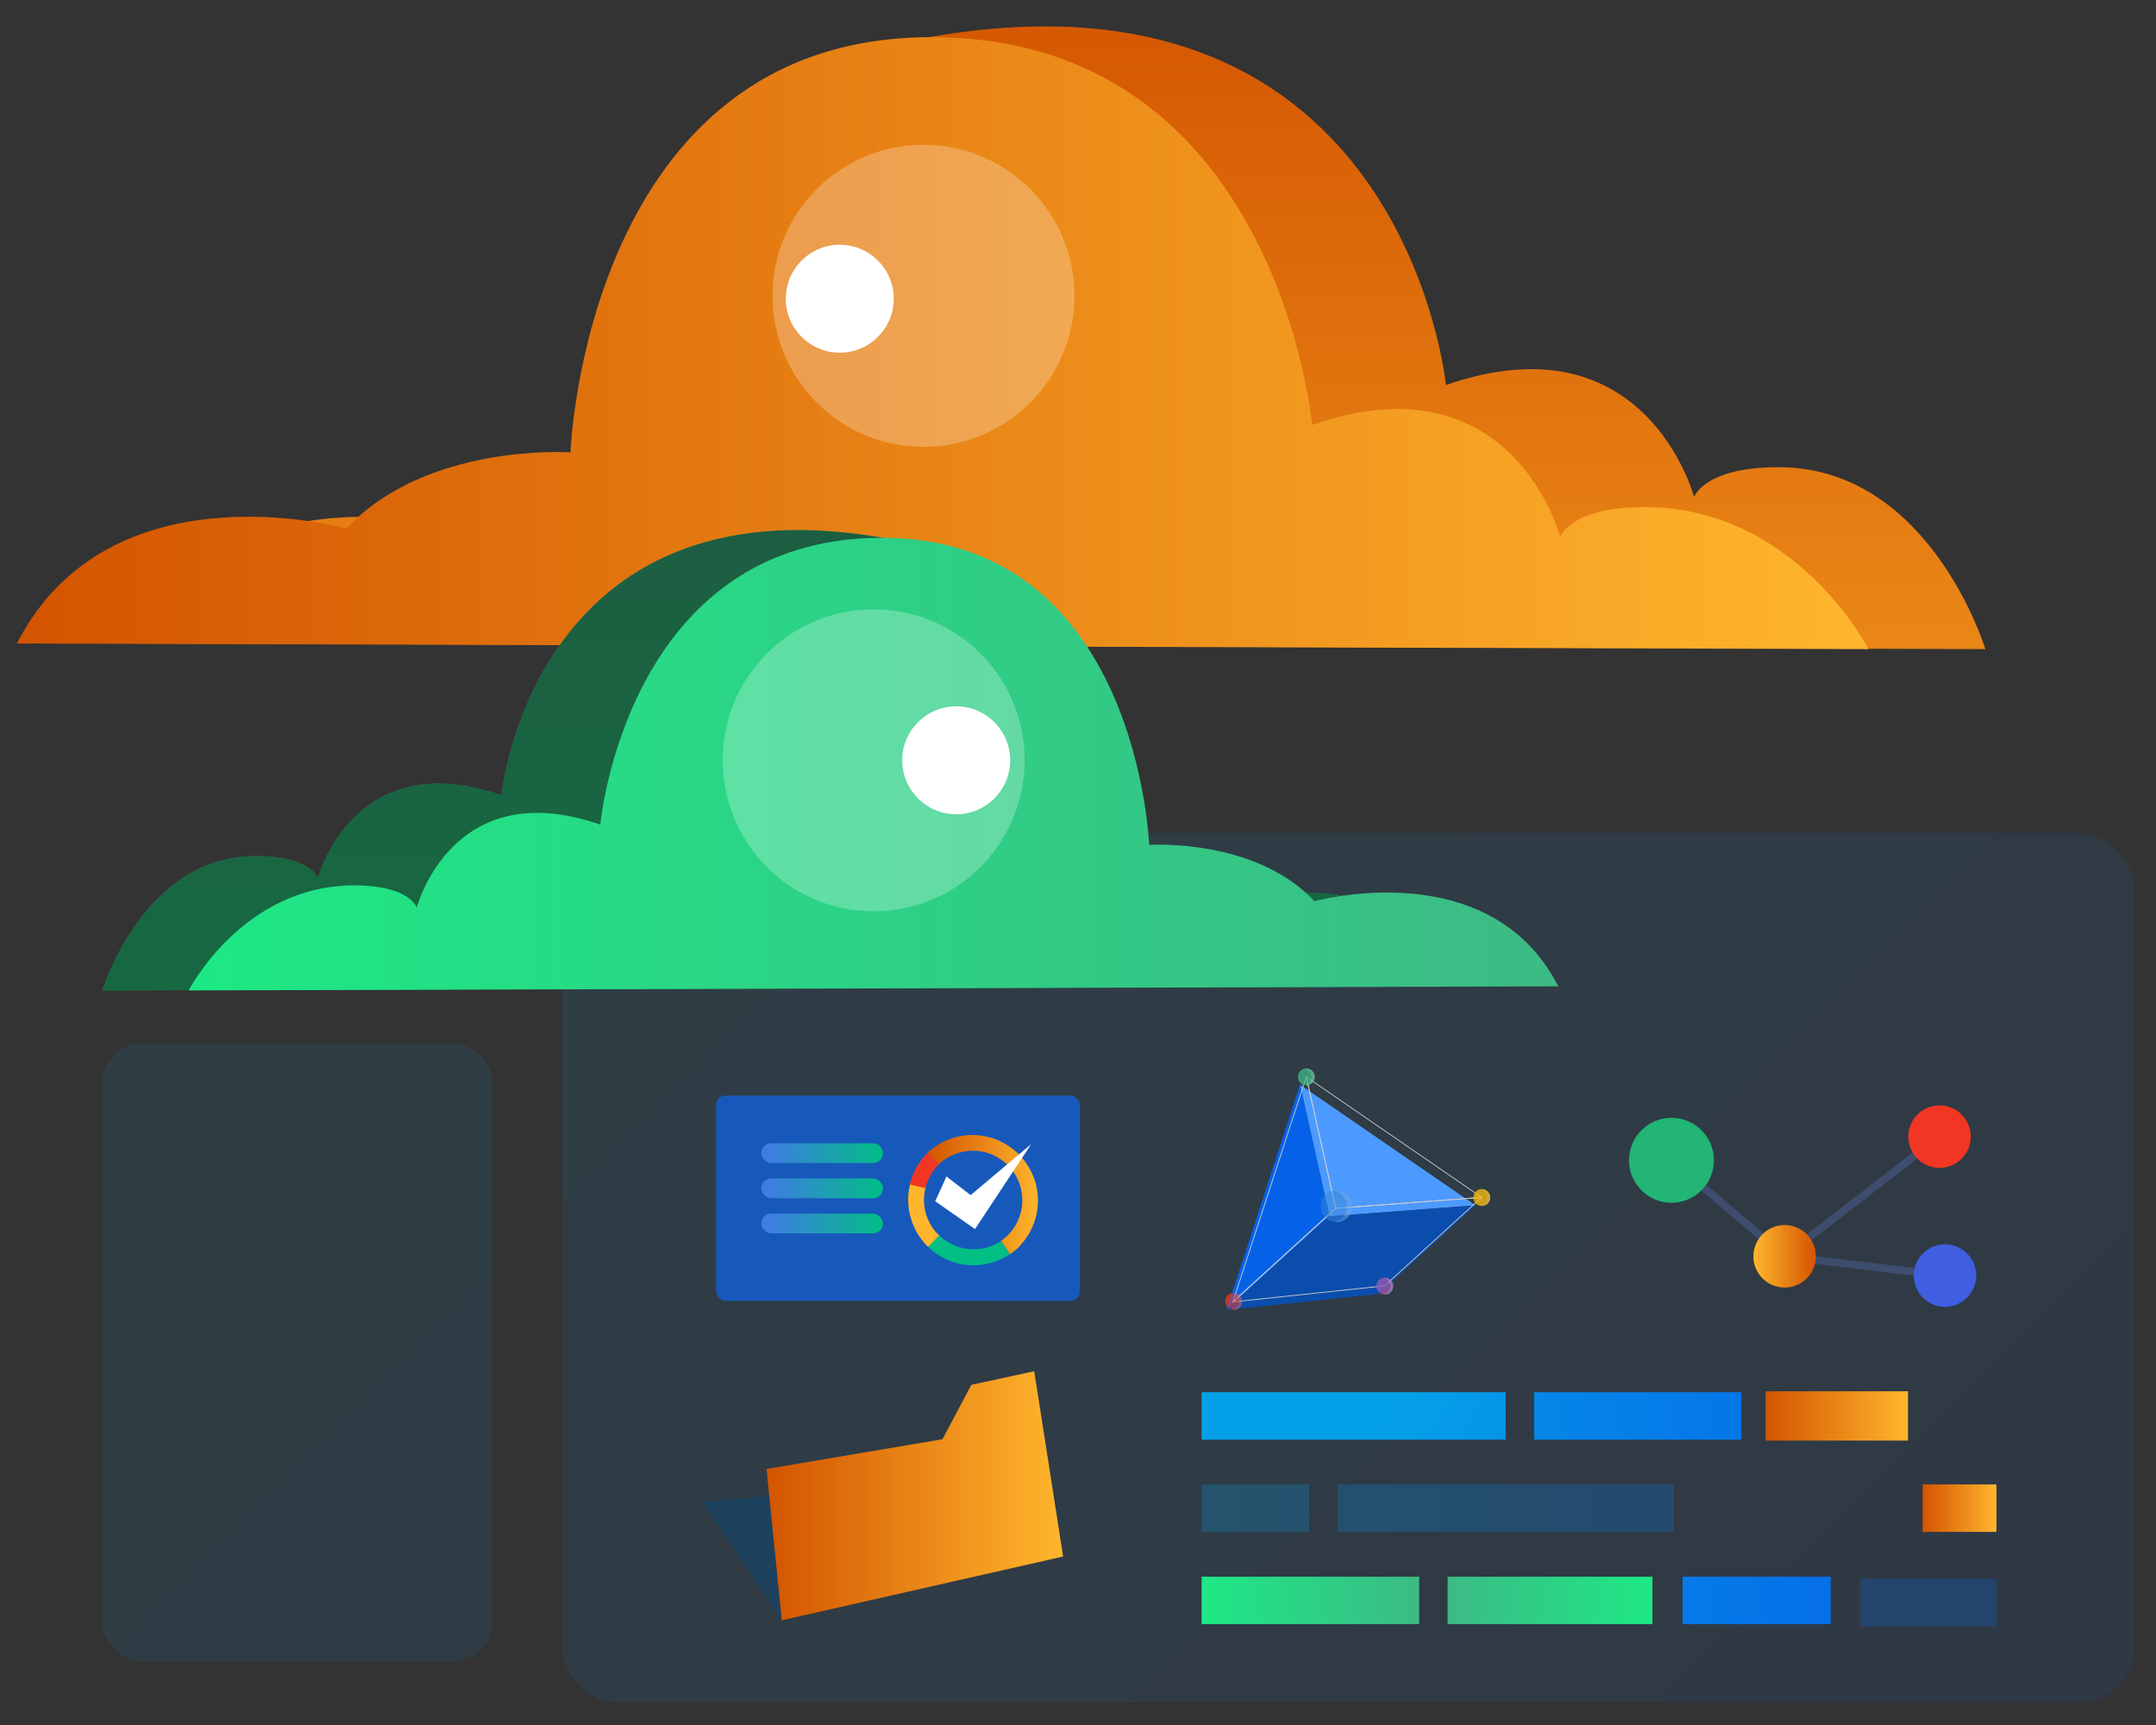 <svg id="Layer_1" data-name="Layer 1" xmlns="http://www.w3.org/2000/svg" xmlns:xlink="http://www.w3.org/1999/xlink" viewBox="0 0 300 240"><rect x="0" y="0" width="300" height="240" fill="#333333" stroke="none"/><defs><style>.cls-1,.cls-42{opacity:0.1;}.cls-1{fill:url(#linear-gradient);}.cls-2{fill:#1759ba;}.cls-3{fill:url(#linear-gradient-2);}.cls-4{fill:#00be84;}.cls-5{fill:#ffb62d;}.cls-6{fill:#f13624;}.cls-7{fill:url(#linear-gradient-3);}.cls-8{fill:url(#linear-gradient-4);}.cls-9{fill:url(#linear-gradient-5);}.cls-10,.cls-12{fill:#fff;}.cls-11,.cls-40{opacity:0.5;}.cls-12,.cls-28,.cls-35,.cls-36{opacity:0.25;}.cls-13{fill:#4c9aff;}.cls-14{fill:#0562e8;}.cls-15{fill:#0b4dad;}.cls-16,.cls-21{fill:none;stroke-miterlimit:10;}.cls-16{stroke:#ccc;stroke-width:0.11px;}.cls-17{fill:#3dba85;}.cls-18{fill:#fdc005;}.cls-19{fill:#9b59b6;}.cls-20{fill:#3988d8;}.cls-21{stroke:#3e4c6d;stroke-width:1.07px;}.cls-22{fill:url(#linear-gradient-6);}.cls-23{fill:#22b573;}.cls-24{fill:#3f5ee0;}.cls-25{fill:#1d425d;}.cls-26{fill:url(#linear-gradient-7);}.cls-27{fill:url(#linear-gradient-8);}.cls-28{fill:url(#linear-gradient-9);}.cls-29,.cls-36{fill:url(#linear-gradient-11);}.cls-30{fill:url(#linear-gradient-12);}.cls-31{fill:url(#linear-gradient-13);}.cls-32{fill:url(#linear-gradient-14);}.cls-33{fill:url(#linear-gradient-15);}.cls-34{fill:url(#linear-gradient-17);}.cls-35{fill:url(#linear-gradient-18);}.cls-37{fill:url(#linear-gradient-20);}.cls-38{fill:url(#linear-gradient-21);}.cls-39{fill:url(#linear-gradient-22);}.cls-41{fill:url(#linear-gradient-23);}.cls-42{fill:url(#linear-gradient-24);}</style><linearGradient id="linear-gradient" x1="69.37" y1="58.17" x2="302.25" y2="291.04" gradientUnits="userSpaceOnUse"><stop offset="0" stop-color="#05a1e8"/><stop offset="1" stop-color="#0562e8"/></linearGradient><linearGradient id="linear-gradient-2" x1="129.03" y1="166.15" x2="144.58" y2="166.15" gradientUnits="userSpaceOnUse"><stop offset="0" stop-color="#d35400"/><stop offset="1" stop-color="#ffb62d"/></linearGradient><linearGradient id="linear-gradient-3" x1="105.93" y1="160.44" x2="122.86" y2="160.44" gradientUnits="userSpaceOnUse"><stop offset="0" stop-color="#4279e8"/><stop offset="1" stop-color="#00be84"/></linearGradient><linearGradient id="linear-gradient-4" x1="105.93" y1="165.33" x2="122.86" y2="165.33" xlink:href="#linear-gradient-3"/><linearGradient id="linear-gradient-5" x1="105.93" y1="170.23" x2="122.86" y2="170.23" xlink:href="#linear-gradient-3"/><linearGradient id="linear-gradient-6" x1="4906.97" y1="174.79" x2="4915.66" y2="174.79" gradientTransform="matrix(-1, 0, 0, 1, 5159.65, 0)" xlink:href="#linear-gradient-2"/><linearGradient id="linear-gradient-7" x1="106.66" y1="208.1" x2="147.93" y2="208.1" xlink:href="#linear-gradient-2"/><linearGradient id="linear-gradient-8" x1="318.04" y1="1578.65" x2="346.54" y2="1578.65" gradientTransform="matrix(1, 0, 0, -1, -116.61, 1801.32)" gradientUnits="userSpaceOnUse"><stop offset="0" stop-color="#3dba85"/><stop offset="1" stop-color="#1de885"/></linearGradient><linearGradient id="linear-gradient-9" x1="167.33" y1="209.83" x2="277.16" y2="209.83" xlink:href="#linear-gradient"/><linearGradient id="linear-gradient-11" x1="167.33" y1="197" x2="277.16" y2="197" xlink:href="#linear-gradient"/><linearGradient id="linear-gradient-12" x1="384.12" y1="1591.49" x2="394.41" y2="1591.49" gradientTransform="matrix(1, 0, 0, -1, -116.61, 1801.32)" xlink:href="#linear-gradient-2"/><linearGradient id="linear-gradient-13" x1="362.28" y1="1604.32" x2="382.1" y2="1604.32" gradientTransform="matrix(1, 0, 0, -1, -116.61, 1801.32)" xlink:href="#linear-gradient-2"/><linearGradient id="linear-gradient-14" x1="167.33" y1="222.67" x2="277.16" y2="222.67" xlink:href="#linear-gradient"/><linearGradient id="linear-gradient-15" x1="-4938.8" y1="1578.65" x2="-4908.53" y2="1578.65" gradientTransform="translate(-4741.33 1801.32) rotate(180)" xlink:href="#linear-gradient-8"/><linearGradient id="linear-gradient-17" x1="191.93" y1="198.8" x2="261.48" y2="233.73" xlink:href="#linear-gradient"/><linearGradient id="linear-gradient-18" x1="197.82" y1="187.54" x2="264.86" y2="221.21" xlink:href="#linear-gradient"/><linearGradient id="linear-gradient-20" x1="147.36" y1="-4.69" x2="147.36" y2="177.26" xlink:href="#linear-gradient-2"/><linearGradient id="linear-gradient-21" x1="2.35" y1="47.74" x2="260.04" y2="47.74" xlink:href="#linear-gradient-2"/><linearGradient id="linear-gradient-22" x1="-5678.1" y1="67.53" x2="-5678.1" y2="202.13" gradientTransform="matrix(-1, 0, 0, 1, -5568.49, 0)" xlink:href="#linear-gradient-8"/><linearGradient id="linear-gradient-23" x1="-5785.37" y1="106.31" x2="-5594.74" y2="106.31" gradientTransform="matrix(-1, 0, 0, 1, -5568.49, 0)" xlink:href="#linear-gradient-8"/><linearGradient id="linear-gradient-24" x1="-9.61" y1="137.15" x2="223.26" y2="370.03" xlink:href="#linear-gradient"/></defs><rect class="cls-1" x="78.22" y="115.9" width="218.76" height="120.98" rx="7.63"/><rect class="cls-2" x="99.65" y="152.43" width="50.62" height="28.56" rx="1.31"/><path class="cls-3" d="M141.93,173.35a9.2,9.2,0,0,1-1.41,1.15l-1.23-1.86A6.88,6.88,0,1,0,130.63,162h0L129,160.45l0,0a9.12,9.12,0,0,1,12.87,12.92Z"/><path class="cls-4" d="M140.52,174.5A9.13,9.13,0,0,1,134.6,176a9,9,0,0,1-5.44-2.52.27.27,0,0,1-.08-.07l1.56-1.59.06.06a6.89,6.89,0,0,0,8.59.78Z"/><path class="cls-5" d="M130.7,171.86l-1.54,1.6h0l-.07-.08-.05,0a9.17,9.17,0,0,1-2.43-8.53c0-.09.05-.18.07-.27a2.17,2.17,0,0,1,.07-.24l0-.1,2.13.66a3.9,3.9,0,0,0-.12.46,6.81,6.81,0,0,0,1.86,6.47Z"/><path class="cls-6" d="M130.63,162a6.86,6.86,0,0,0-1.85,3.31l-2.18-.51a9.12,9.12,0,0,1,2.46-4.39Z"/><rect class="cls-7" x="105.93" y="159.06" width="16.93" height="2.75" rx="1.37"/><rect class="cls-8" x="105.93" y="163.96" width="16.93" height="2.75" rx="1.37"/><rect class="cls-9" x="105.93" y="168.85" width="16.93" height="2.75" rx="1.37"/><polygon class="cls-10" points="131.7 163.68 130.13 167.13 135.67 171 143.49 159.18 135.06 166.28 131.7 163.68"/><g class="cls-11"><circle class="cls-6" cx="171.66" cy="181.05" r="1.17"/><path class="cls-12" d="M172.84,181.05a1.16,1.16,0,0,1-1.14,1.18l-.21,0a1.19,1.19,0,0,0,0-2.31l.21,0A1.16,1.16,0,0,1,172.84,181.05Z"/></g><polygon class="cls-13" points="185 169.23 180.89 150.91 205.31 167.7 185 169.23"/><polygon class="cls-14" points="185 169.23 180.89 150.91 170.67 182.26 185 169.23"/><polygon class="cls-15" points="185 169.23 205.31 167.7 191.81 180.03 170.67 182.26 185 169.23"/><polygon class="cls-16" points="185.86 168.11 181.76 149.82 206.16 166.59 185.86 168.11"/><polygon class="cls-16" points="185.86 168.11 181.76 149.82 171.55 181.13 185.86 168.11"/><polygon class="cls-16" points="185.86 168.11 206.16 166.59 192.67 178.9 171.55 181.13 185.86 168.11"/><g class="cls-11"><circle class="cls-17" cx="181.77" cy="149.82" r="1.17"/><path class="cls-12" d="M182.94,149.82A1.16,1.16,0,0,1,181.8,151l-.21,0a1.19,1.19,0,0,0,0-2.31l.21,0A1.16,1.16,0,0,1,182.94,149.82Z"/></g><g class="cls-11"><circle class="cls-18" cx="206.19" cy="166.61" r="1.17"/><path class="cls-12" d="M207.36,166.61a1.16,1.16,0,0,1-1.13,1.17l-.22,0a1.18,1.18,0,0,0,0-2.31l.22,0A1.16,1.16,0,0,1,207.36,166.61Z"/></g><g class="cls-11"><circle class="cls-19" cx="192.69" cy="178.93" r="1.17"/><path class="cls-12" d="M193.87,178.93a1.16,1.16,0,0,1-1.14,1.17l-.21,0a1.19,1.19,0,0,0,0-2.31l.21,0A1.16,1.16,0,0,1,193.87,178.93Z"/></g><g class="cls-11"><circle class="cls-17" cx="181.77" cy="149.82" r="1.17"/><path class="cls-12" d="M182.94,149.82A1.16,1.16,0,0,1,181.8,151l-.21,0a1.19,1.19,0,0,0,0-2.31l.21,0A1.16,1.16,0,0,1,182.94,149.82Z"/></g><g class="cls-11"><circle class="cls-20" cx="185.99" cy="167.8" r="2.23"/><path class="cls-12" d="M188.22,167.8a2.2,2.2,0,0,1-2.16,2.23,1.84,1.84,0,0,1-.41,0,2.24,2.24,0,0,0,0-4.38,2.71,2.71,0,0,1,.41,0A2.2,2.2,0,0,1,188.22,167.8Z"/></g><g class="cls-11"><circle class="cls-18" cx="206.19" cy="166.61" r="1.17"/><path class="cls-12" d="M207.36,166.61a1.16,1.16,0,0,1-1.13,1.17l-.22,0a1.18,1.18,0,0,0,0-2.31l.22,0A1.16,1.16,0,0,1,207.36,166.61Z"/></g><g class="cls-11"><circle class="cls-19" cx="192.69" cy="178.93" r="1.17"/><path class="cls-12" d="M193.87,178.93a1.16,1.16,0,0,1-1.14,1.17l-.21,0a1.19,1.19,0,0,0,0-2.31l.21,0A1.16,1.16,0,0,1,193.87,178.93Z"/></g><g class="cls-11"><circle class="cls-6" cx="171.66" cy="181.05" r="1.17"/><path class="cls-12" d="M172.84,181.05a1.16,1.16,0,0,1-1.14,1.18l-.21,0a1.19,1.19,0,0,0,0-2.31l.21,0A1.16,1.16,0,0,1,172.84,181.05Z"/></g><polyline class="cls-21" points="270.64 177.47 248.33 174.79 269.88 158.14 248.33 174.79 232.58 161.43"/><circle class="cls-22" cx="248.33" cy="174.79" r="4.35"/><circle class="cls-6" cx="269.88" cy="158.14" r="4.35"/><circle class="cls-23" cx="232.58" cy="161.43" r="5.91"/><circle class="cls-24" cx="270.64" cy="177.47" r="4.35"/><polygon class="cls-25" points="107.04 208.1 97.8 208.99 108.79 225.43 107.04 208.1"/><polygon class="cls-26" points="106.66 204.38 108.79 225.43 147.93 216.56 143.91 190.78 135.16 192.67 131.14 200.24 106.66 204.38"/><rect class="cls-27" x="201.43" y="219.37" width="28.5" height="6.6"/><rect class="cls-28" x="186.13" y="206.53" width="46.76" height="6.6"/><rect class="cls-28" x="236.28" y="206.53" width="28.27" height="6.6"/><rect class="cls-29" x="213.47" y="193.7" width="28.84" height="6.6"/><rect class="cls-30" x="267.52" y="206.53" width="10.28" height="6.6"/><rect class="cls-31" x="245.68" y="193.57" width="19.81" height="6.86"/><rect class="cls-32" x="234.13" y="219.37" width="20.61" height="6.6"/><rect class="cls-33" x="167.2" y="219.37" width="30.27" height="6.6"/><rect class="cls-28" x="167.2" y="206.53" width="14.95" height="6.6"/><rect class="cls-34" x="167.2" y="193.7" width="42.31" height="6.6"/><rect class="cls-35" x="258.88" y="219.66" width="18.92" height="6.6"/><rect class="cls-36" x="270.39" y="193.7" width="7.43" height="6.6"/><path class="cls-37" d="M276.25,90.31S268.59,65,247.47,65c-10.39,0-11.74,4.16-11.74,4.16s-6.64-25.28-34.54-15.59c0,0-5.74-59.89-71.71-48.44C82.06,13.43,95.53,62.94,95.53,62.94s-20-1.38-31.16,10.59c0,0-33-9.19-45.9,16Z"/><path class="cls-38" d="M260,90.31s-10.13-19.76-31.16-19.76c-10.39,0-11.74,4.15-11.74,4.15s-6.63-25.27-34.52-15.58c0,0-4.88-53.95-53-53.95S79.38,62.94,79.38,62.94s-20-1.38-31.17,10.59c0,0-33-9.19-45.86,16Z"/><path class="cls-39" d="M14.26,137.8s5.67-18.69,21.29-18.69c7.69,0,8.69,3.07,8.69,3.07s4.92-18.69,25.55-11.52c0,0,4.25-44.31,53.05-35.84C157.92,80.93,148,117.55,148,117.55s14.79-1,23.05,7.84c0,0,24.42-6.8,33.95,11.84Z"/><path class="cls-40" d="M14.26,137.8s5.67-18.69,21.29-18.69c7.69,0,8.69,3.07,8.69,3.07s4.92-18.69,25.55-11.52c0,0,4.25-44.31,53.05-35.84C157.92,80.93,148,117.55,148,117.55s14.79-1,23.05,7.84c0,0,24.42-6.8,33.95,11.84Z"/><path class="cls-41" d="M26.25,137.8s7.5-14.62,23.06-14.62c7.68,0,8.68,3.08,8.68,3.08s4.9-18.7,25.54-11.53c0,0,3.61-39.91,39.21-39.91s37.16,42.73,37.16,42.73,14.77-1,23,7.84c0,0,24.42-6.8,33.93,11.84Z"/><circle class="cls-12" cx="128.5" cy="41.16" r="21.01"/><circle class="cls-10" cx="116.85" cy="41.56" r="7.51"/><circle class="cls-10" cx="133.05" cy="105.78" r="7.51"/><circle class="cls-12" cx="121.57" cy="105.78" r="21.01"/><rect class="cls-42" x="14.26" y="145.17" width="54.26" height="85.97" rx="5.44"/></svg>